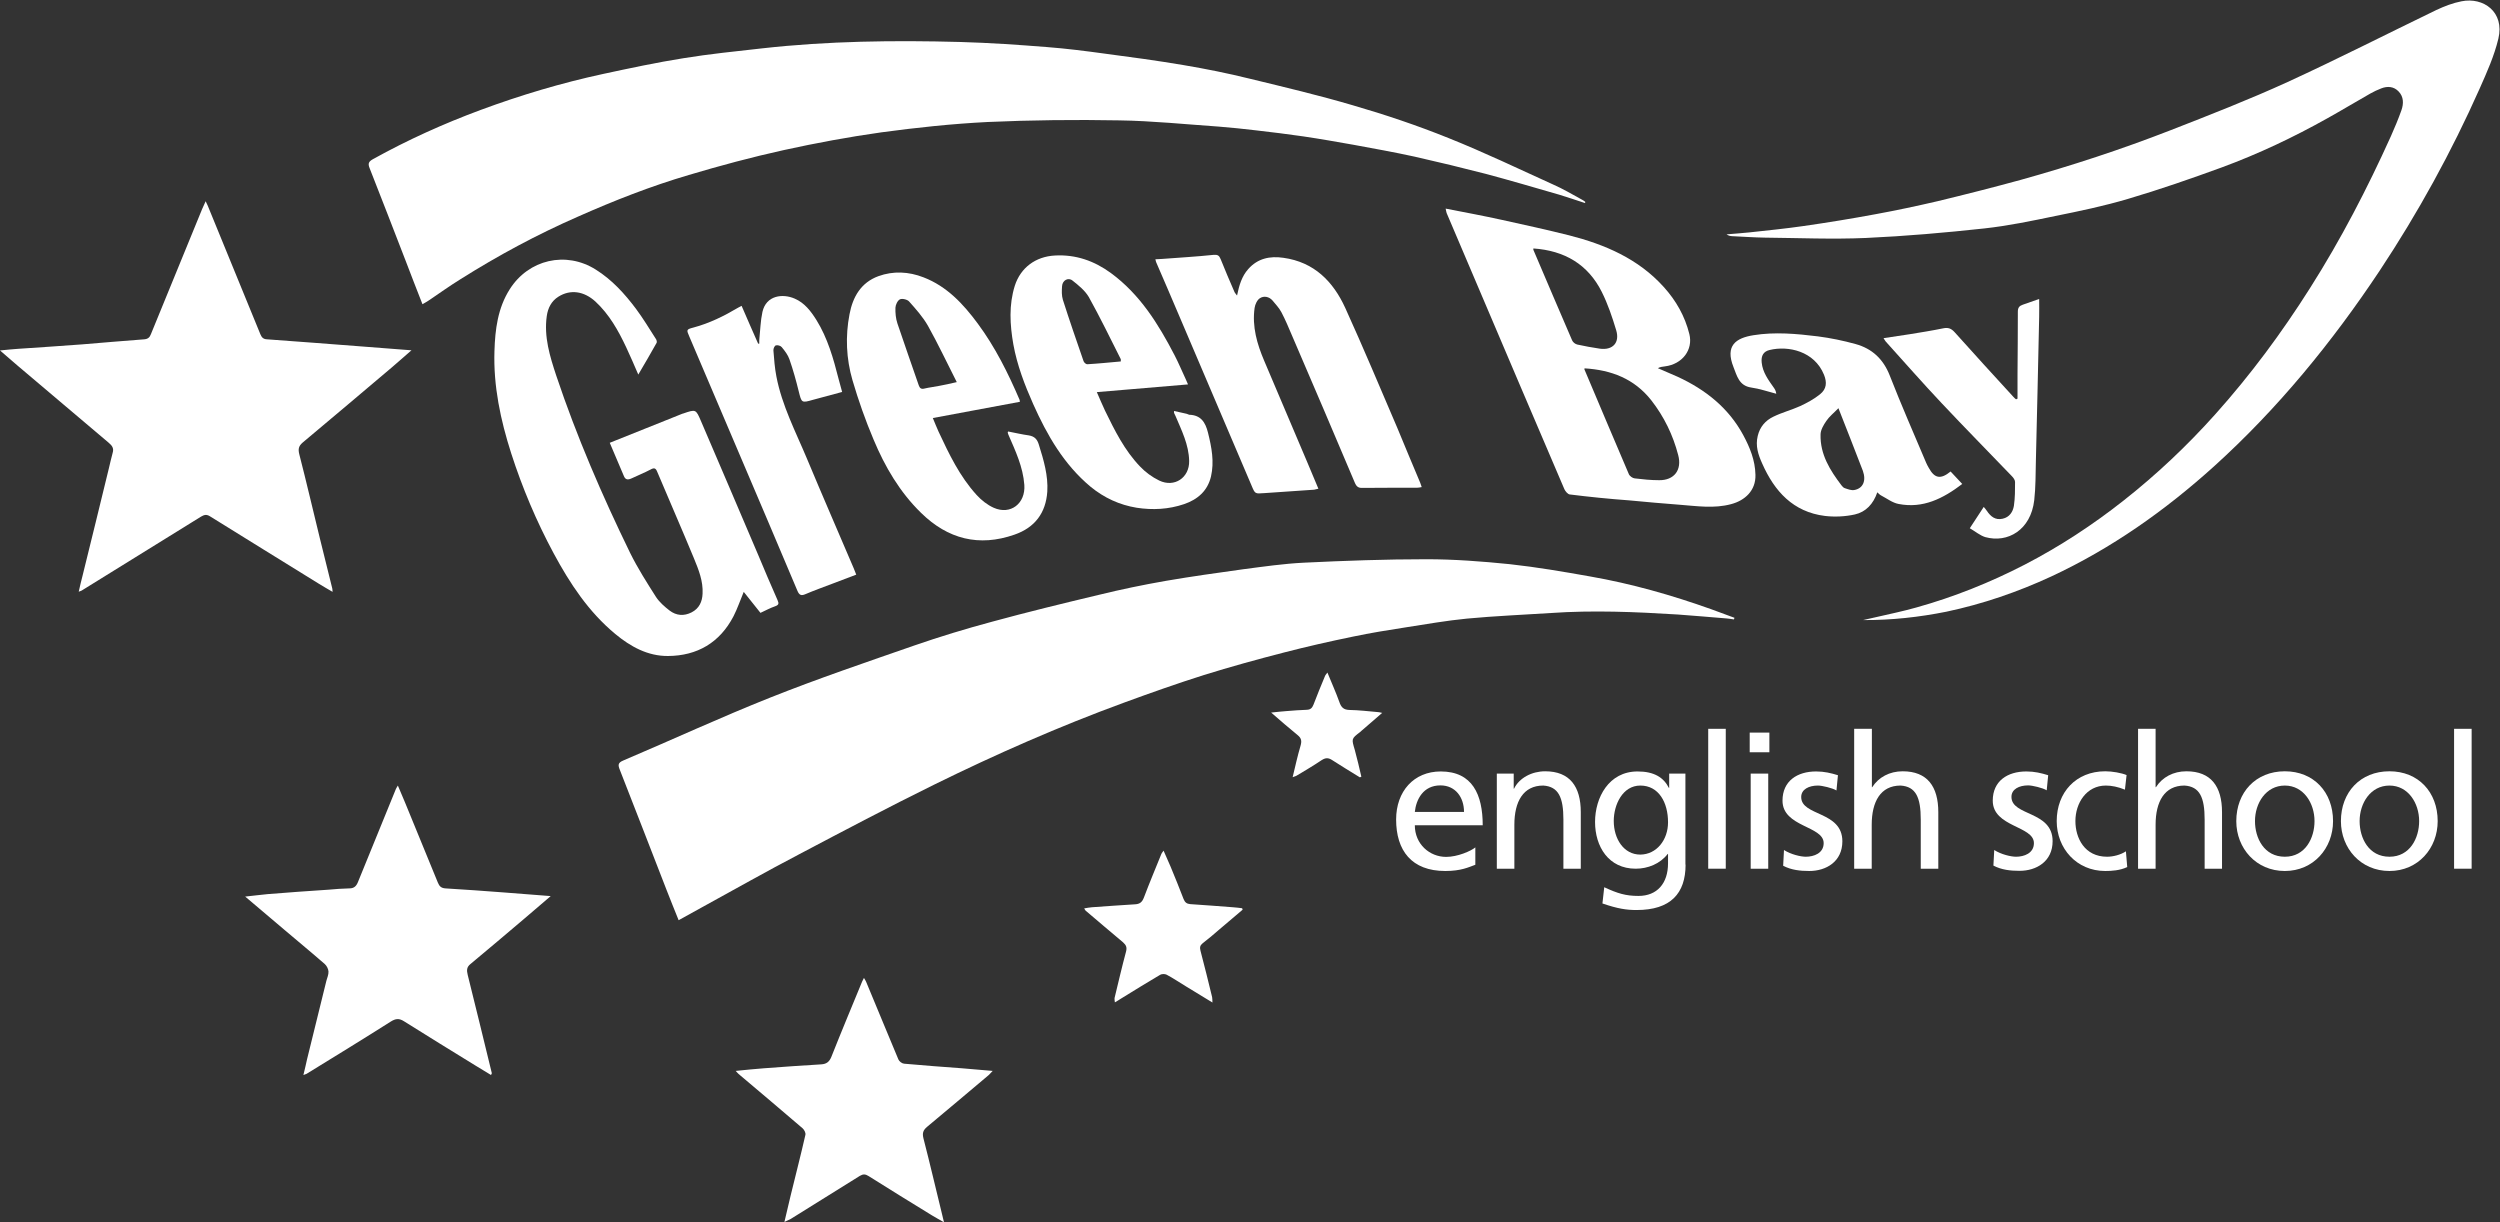 <?xml version="1.0" encoding="UTF-8"?>
<!-- Generator: Adobe Illustrator 27.1.1, SVG Export Plug-In . SVG Version: 6.00 Build 0)  -->
<svg xmlns="http://www.w3.org/2000/svg" xmlns:xlink="http://www.w3.org/1999/xlink" version="1.1" id="Layer_1" x="0px" y="0px" viewBox="0 0 15.244 7.453" style="enable-background:new 0 0 15.244 7.453;" xml:space="preserve">
<rect x="0" y="0" width="15.244" height="7.453" fill="#333333" stroke="none"/>
<style type="text/css">
	.st0{fill:#FFFFFF;}
</style>
<path class="st0" d="M4.138,5.611c-0.025-0.063-0.05-0.123-0.073-0.183c-0.095-0.245-0.19-0.49-0.286-0.735  C3.768,4.665,3.767,4.651,3.801,4.637c0.299-0.127,0.595-0.264,0.897-0.384c0.289-0.115,0.584-0.215,0.877-0.317  C5.731,3.882,5.889,3.834,6.049,3.791c0.216-0.059,0.434-0.112,0.652-0.164C6.835,3.594,6.971,3.566,7.108,3.542  c0.157-0.027,0.315-0.049,0.473-0.071C7.704,3.455,7.827,3.437,7.951,3.431C8.2,3.419,8.449,3.41,8.698,3.41  c0.169,0,0.339,0.013,0.507,0.03C9.37,3.458,9.533,3.486,9.696,3.515c0.252,0.044,0.498,0.114,0.739,0.2  c0.047,0.017,0.094,0.035,0.141,0.052c-0.001,0.003-0.002,0.007-0.003,0.01c-0.015-0.002-0.03-0.005-0.045-0.006  c-0.099-0.008-0.199-0.017-0.298-0.024C9.972,3.731,9.714,3.72,9.455,3.738c-0.17,0.011-0.34,0.018-0.51,0.034  c-0.124,0.012-0.248,0.034-0.371,0.053C8.466,3.842,8.357,3.859,8.249,3.882C8.108,3.911,7.967,3.943,7.828,3.979  c-0.163,0.042-0.326,0.087-0.487,0.137C7.177,4.168,7.016,4.225,6.855,4.284c-0.396,0.145-0.782,0.315-1.16,0.501  c-0.276,0.136-0.549,0.28-0.822,0.424C4.674,5.313,4.478,5.424,4.281,5.532C4.235,5.557,4.189,5.583,4.138,5.611z"></path>
<path class="st0" d="M9.664,1.238C9.612,1.221,9.56,1.203,9.507,1.187c-0.149-0.043-0.298-0.087-0.448-0.127  C8.916,1.023,8.771,0.988,8.625,0.955C8.502,0.928,8.378,0.906,8.254,0.883C8.152,0.865,8.051,0.847,7.949,0.832  C7.853,0.818,7.756,0.806,7.66,0.795c-0.076-0.009-0.152-0.017-0.228-0.023C7.229,0.758,7.027,0.737,6.824,0.734  C6.556,0.729,6.288,0.732,6.02,0.744C5.804,0.755,5.588,0.778,5.374,0.807C5.175,0.835,4.976,0.872,4.78,0.915  C4.585,0.958,4.391,1.01,4.2,1.067C3.969,1.135,3.745,1.223,3.524,1.321C3.275,1.43,3.037,1.558,2.807,1.703  c-0.066,0.041-0.129,0.086-0.194,0.13C2.603,1.84,2.591,1.846,2.576,1.855C2.54,1.763,2.506,1.676,2.473,1.589  C2.4,1.401,2.328,1.213,2.254,1.026C2.242,0.997,2.248,0.985,2.275,0.97c0.211-0.117,0.43-0.216,0.657-0.3  c0.243-0.09,0.491-0.164,0.745-0.219c0.163-0.035,0.326-0.07,0.49-0.096C4.326,0.329,4.486,0.313,4.646,0.295  c0.402-0.045,0.806-0.05,1.21-0.039c0.176,0.005,0.352,0.017,0.528,0.031c0.118,0.009,0.235,0.024,0.352,0.04  c0.161,0.021,0.321,0.043,0.481,0.07c0.136,0.023,0.271,0.05,0.404,0.083c0.21,0.051,0.421,0.101,0.628,0.162  C8.446,0.699,8.642,0.765,8.833,0.842c0.215,0.086,0.424,0.186,0.635,0.282C9.53,1.151,9.589,1.186,9.649,1.219  C9.656,1.222,9.661,1.227,9.667,1.232C9.666,1.234,9.665,1.236,9.664,1.238z"></path>
<path class="st0" d="M11.36,3.781c0.027-0.006,0.053-0.012,0.08-0.018c0.082-0.019,0.165-0.036,0.246-0.059  c0.229-0.064,0.449-0.152,0.66-0.261c0.214-0.111,0.414-0.242,0.603-0.391c0.202-0.159,0.388-0.335,0.559-0.526  c0.215-0.24,0.406-0.498,0.578-0.77c0.188-0.296,0.349-0.607,0.493-0.926c0.023-0.052,0.045-0.104,0.064-0.158  c0.014-0.04,0.014-0.082-0.017-0.114c-0.029-0.031-0.068-0.034-0.106-0.019c-0.023,0.009-0.045,0.019-0.066,0.031  c-0.088,0.05-0.174,0.102-0.262,0.151c-0.207,0.116-0.422,0.218-0.645,0.3c-0.189,0.069-0.379,0.135-0.572,0.192  c-0.145,0.043-0.293,0.074-0.442,0.104c-0.144,0.03-0.288,0.06-0.434,0.076  c-0.239,0.026-0.48,0.047-0.721,0.058c-0.205,0.009-0.41,0-0.616-0.002  c-0.067-0.001-0.135-0.006-0.202-0.009c-0.011-0.001-0.021-0.003-0.032-0.011c0.046-0.004,0.093-0.007,0.14-0.012  c0.111-0.012,0.221-0.023,0.331-0.039c0.146-0.021,0.293-0.045,0.438-0.072c0.126-0.023,0.252-0.05,0.377-0.079  c0.17-0.041,0.339-0.084,0.507-0.13c0.309-0.086,0.614-0.186,0.912-0.302c0.241-0.094,0.482-0.188,0.716-0.295  c0.305-0.14,0.605-0.293,0.907-0.439c0.049-0.023,0.101-0.043,0.153-0.053c0.134-0.027,0.264,0.065,0.225,0.228  c-0.025,0.105-0.07,0.205-0.114,0.304c-0.172,0.387-0.376,0.758-0.61,1.111  c-0.29,0.436-0.62,0.84-1.009,1.192c-0.299,0.27-0.626,0.501-0.993,0.672c-0.205,0.095-0.418,0.168-0.64,0.215  C11.703,3.763,11.534,3.782,11.36,3.781z"></path>
<path class="st0" d="M2.509,2.136C2.466,2.174,2.43,2.205,2.393,2.237C2.211,2.391,2.029,2.545,1.845,2.699  C1.821,2.72,1.817,2.738,1.825,2.77C1.869,2.941,1.909,3.114,1.951,3.285c0.025,0.101,0.05,0.202,0.075,0.303  c0.001,0.004,0.001,0.009,0.002,0.021c-0.032-0.019-0.059-0.034-0.086-0.051c-0.221-0.137-0.442-0.273-0.662-0.41  c-0.021-0.013-0.035-0.009-0.054,0.002C0.983,3.301,0.741,3.451,0.498,3.601C0.495,3.603,0.49,3.604,0.48,3.608  c0.008-0.035,0.015-0.066,0.023-0.096c0.054-0.219,0.108-0.438,0.161-0.657c0.008-0.031,0.014-0.063,0.023-0.094  c0.009-0.029-0.005-0.045-0.025-0.062C0.477,2.543,0.293,2.387,0.109,2.231C0.074,2.201,0.04,2.171,0,2.137  C0.042,2.133,0.076,2.129,0.11,2.127C0.24,2.118,0.369,2.11,0.499,2.1c0.127-0.01,0.254-0.022,0.381-0.031  c0.022-0.002,0.033-0.012,0.04-0.031C1.024,1.784,1.128,1.53,1.232,1.276c0.006-0.014,0.012-0.027,0.022-0.049  c0.01,0.022,0.017,0.035,0.022,0.05c0.104,0.254,0.208,0.508,0.312,0.762c0.008,0.019,0.018,0.029,0.04,0.03  c0.186,0.013,0.372,0.028,0.558,0.042C2.291,2.119,2.394,2.127,2.509,2.136z"></path>
<path class="st0" d="M3.718,2.7c0.151-0.06,0.296-0.119,0.442-0.177c0.002-0.001,0.004-0.001,0.007-0.002  c0.076-0.026,0.076-0.026,0.107,0.046C4.391,2.838,4.506,3.11,4.622,3.381C4.661,3.474,4.7,3.567,4.741,3.659  c0.01,0.022,0.007,0.03-0.015,0.038C4.697,3.707,4.669,3.722,4.637,3.737C4.603,3.695,4.569,3.651,4.535,3.609  c-0.021,0.05-0.038,0.101-0.062,0.148C4.389,3.919,4.251,3.999,4.073,4C3.95,4.001,3.845,3.943,3.752,3.866  c-0.163-0.135-0.277-0.308-0.376-0.492c-0.105-0.195-0.191-0.399-0.259-0.61C3.052,2.561,3.008,2.354,3.015,2.14  c0.004-0.131,0.02-0.261,0.093-0.376c0.115-0.182,0.343-0.235,0.525-0.12c0.099,0.062,0.176,0.147,0.245,0.239  c0.043,0.058,0.08,0.119,0.119,0.18C4.003,2.07,4.007,2.084,4.004,2.09C3.969,2.153,3.932,2.216,3.892,2.284  c-0.026-0.06-0.049-0.114-0.074-0.167c-0.048-0.102-0.103-0.2-0.187-0.278C3.561,1.775,3.478,1.763,3.405,1.809  C3.362,1.836,3.341,1.878,3.334,1.927c-0.018,0.127,0.019,0.246,0.058,0.364c0.124,0.37,0.279,0.729,0.45,1.08  C3.888,3.464,3.944,3.552,4,3.64c0.021,0.032,0.052,0.059,0.083,0.083c0.041,0.031,0.087,0.035,0.134,0.011  c0.047-0.024,0.065-0.066,0.067-0.114c0.004-0.076-0.024-0.146-0.052-0.214C4.159,3.229,4.082,3.054,4.008,2.878  C3.999,2.855,3.99,2.85,3.967,2.863C3.929,2.883,3.889,2.899,3.851,2.917c-0.022,0.01-0.038,0.01-0.048-0.017  C3.776,2.835,3.748,2.77,3.718,2.7z"></path>
<path class="st0" d="M8.815,1.272c0.118,0.023,0.231,0.044,0.344,0.069c0.137,0.03,0.273,0.06,0.409,0.094  c0.219,0.056,0.422,0.143,0.577,0.315c0.075,0.083,0.129,0.178,0.156,0.287c0.024,0.096-0.043,0.184-0.149,0.197  c-0.014,0.002-0.029,0.003-0.043,0.011c0.041,0.018,0.082,0.035,0.122,0.053c0.168,0.078,0.308,0.188,0.398,0.354  c0.041,0.076,0.073,0.154,0.075,0.243c0.003,0.097-0.065,0.157-0.148,0.179c-0.104,0.028-0.207,0.012-0.311,0.004  c-0.104-0.008-0.208-0.017-0.312-0.027C9.812,3.042,9.692,3.03,9.572,3.015C9.56,3.014,9.545,2.996,9.539,2.983  C9.45,2.776,9.362,2.57,9.274,2.363C9.123,2.008,8.972,1.654,8.821,1.299C8.818,1.292,8.818,1.284,8.815,1.272z   M9.662,2.246c-0.001,0.004-0.001,0.006-0.001,0.006c0.09,0.213,0.18,0.426,0.271,0.639  c0.005,0.012,0.023,0.025,0.036,0.026c0.049,0.006,0.099,0.011,0.149,0.011c0.092,0.001,0.14-0.063,0.116-0.153  c-0.032-0.123-0.086-0.234-0.164-0.334C9.965,2.309,9.825,2.256,9.662,2.246z M9.35,1.515  c0,0.005-0.001,0.009,0.001,0.011c0.078,0.183,0.156,0.366,0.235,0.549C9.591,2.087,9.605,2.098,9.618,2.101  c0.045,0.01,0.091,0.018,0.137,0.025c0.078,0.011,0.123-0.036,0.1-0.112C9.831,1.934,9.804,1.854,9.767,1.78  C9.683,1.612,9.54,1.528,9.35,1.515z"></path>
<path class="st0" d="M2.994,6.555c-0.033-0.02-0.065-0.039-0.097-0.059C2.753,6.407,2.607,6.318,2.463,6.227  C2.433,6.208,2.412,6.211,2.383,6.229C2.213,6.337,2.041,6.442,1.869,6.548C1.865,6.55,1.861,6.551,1.85,6.555  C1.859,6.519,1.866,6.487,1.873,6.456C1.912,6.298,1.951,6.139,1.99,5.981c0.005-0.019,0.014-0.038,0.013-0.057  c-0.001-0.016-0.011-0.035-0.022-0.045c-0.08-0.07-0.163-0.138-0.244-0.207c-0.079-0.067-0.157-0.133-0.242-0.205  c0.049-0.005,0.093-0.011,0.137-0.015c0.124-0.01,0.247-0.019,0.371-0.027C2.045,5.421,2.088,5.418,2.131,5.417  C2.158,5.417,2.172,5.404,2.182,5.38c0.077-0.19,0.154-0.379,0.232-0.569c0.002-0.005,0.005-0.009,0.012-0.021  C2.442,4.829,2.456,4.861,2.47,4.894C2.537,5.056,2.603,5.219,2.67,5.382c0.009,0.022,0.02,0.033,0.045,0.035  C2.835,5.424,2.955,5.433,3.075,5.442C3.166,5.449,3.257,5.456,3.358,5.464C3.3,5.514,3.25,5.557,3.199,5.6  c-0.11,0.093-0.219,0.186-0.33,0.278C2.845,5.897,2.845,5.917,2.852,5.945C2.902,6.144,2.95,6.344,2.999,6.544  C2.999,6.546,2.997,6.548,2.994,6.555z"></path>
<path class="st0" d="M7.543,1.802c0.013-0.063,0.029-0.117,0.068-0.161c0.058-0.066,0.133-0.081,0.215-0.069  c0.187,0.026,0.303,0.144,0.377,0.306c0.11,0.242,0.213,0.488,0.318,0.733C8.567,2.722,8.613,2.833,8.66,2.944  C8.663,2.951,8.665,2.959,8.669,2.97C8.658,2.972,8.65,2.974,8.641,2.974C8.53,2.974,8.418,2.974,8.307,2.975  C8.283,2.976,8.271,2.967,8.261,2.943c-0.126-0.299-0.254-0.597-0.382-0.895c-0.021-0.049-0.041-0.098-0.066-0.145  C7.799,1.877,7.778,1.855,7.759,1.832C7.738,1.808,7.706,1.803,7.683,1.818c-0.017,0.01-0.03,0.038-0.033,0.06  C7.634,1.991,7.665,2.098,7.709,2.201c0.087,0.206,0.175,0.411,0.262,0.617c0.022,0.053,0.045,0.106,0.068,0.162  C8.027,2.983,8.02,2.985,8.013,2.986C7.911,2.993,7.809,3,7.707,3.007C7.653,3.011,7.653,3.012,7.632,2.962  C7.485,2.616,7.337,2.27,7.189,1.923c-0.046-0.109-0.093-0.217-0.14-0.326C7.048,1.594,7.047,1.589,7.045,1.581  c0.015-0.001,0.027-0.001,0.039-0.002C7.189,1.571,7.295,1.565,7.4,1.554C7.425,1.552,7.434,1.558,7.443,1.58  c0.027,0.068,0.056,0.135,0.085,0.202C7.531,1.787,7.535,1.792,7.543,1.802z"></path>
<path class="st0" d="M6.147,2.631C6.189,2.639,6.231,2.649,6.274,2.655C6.309,2.661,6.325,2.679,6.335,2.713  c0.029,0.093,0.057,0.187,0.051,0.285C6.377,3.128,6.31,3.217,6.186,3.26C5.969,3.336,5.779,3.287,5.616,3.127  C5.486,3,5.396,2.846,5.327,2.681C5.277,2.563,5.234,2.441,5.198,2.318C5.16,2.187,5.154,2.051,5.18,1.916  c0.02-0.106,0.07-0.193,0.176-0.232C5.447,1.651,5.541,1.656,5.631,1.691c0.143,0.055,0.243,0.163,0.331,0.282  c0.106,0.143,0.185,0.302,0.255,0.465c0.001,0.003,0.001,0.007,0.002,0.012C6.044,2.483,5.869,2.515,5.688,2.549  c0.013,0.031,0.023,0.057,0.035,0.083c0.064,0.137,0.129,0.273,0.232,0.386c0.029,0.032,0.066,0.061,0.104,0.078  c0.103,0.046,0.195-0.026,0.187-0.139c-0.008-0.11-0.054-0.207-0.097-0.306C6.147,2.647,6.146,2.642,6.145,2.638  C6.144,2.637,6.145,2.636,6.147,2.631z M5.834,2.33C5.773,2.21,5.72,2.097,5.659,1.988  c-0.031-0.055-0.074-0.103-0.116-0.15C5.532,1.826,5.502,1.819,5.488,1.825C5.473,1.832,5.461,1.858,5.46,1.876  C5.459,1.908,5.462,1.942,5.472,1.972C5.514,2.098,5.559,2.223,5.602,2.349C5.608,2.366,5.616,2.375,5.638,2.369  C5.667,2.362,5.697,2.359,5.726,2.353C5.759,2.347,5.791,2.34,5.834,2.33z"></path>
<path class="st0" d="M7.244,2.344C7.057,2.36,6.876,2.375,6.688,2.391C6.706,2.431,6.721,2.469,6.738,2.504  c0.059,0.121,0.119,0.242,0.213,0.34C6.984,2.879,7.025,2.909,7.068,2.93c0.093,0.045,0.185-0.017,0.183-0.119  C7.249,2.711,7.205,2.625,7.168,2.537C7.165,2.53,7.162,2.524,7.159,2.518C7.158,2.516,7.159,2.513,7.159,2.506  c0.026,0.006,0.051,0.011,0.076,0.017c0.006,0.001,0.011,0.005,0.016,0.006c0.071,0.002,0.099,0.045,0.115,0.11  c0.022,0.089,0.039,0.176,0.018,0.267C7.363,2.994,7.302,3.046,7.22,3.074C7.126,3.106,7.028,3.111,6.931,3.096  C6.827,3.079,6.733,3.036,6.65,2.968C6.487,2.832,6.385,2.654,6.3,2.464C6.248,2.347,6.202,2.227,6.179,2.1  C6.158,1.98,6.151,1.86,6.188,1.742C6.223,1.633,6.314,1.564,6.433,1.558c0.127-0.007,0.24,0.033,0.341,0.107  c0.177,0.13,0.289,0.31,0.388,0.501c0.025,0.048,0.046,0.099,0.069,0.148C7.235,2.322,7.238,2.33,7.244,2.344z   M6.834,2.204c0-0.007,0.001-0.011-0-0.014c-0.064-0.127-0.126-0.255-0.195-0.379  C6.616,1.772,6.577,1.74,6.54,1.711c-0.027-0.022-0.062-0.001-0.064,0.034c-0.002,0.028-0.003,0.057,0.005,0.083  c0.04,0.125,0.083,0.25,0.126,0.374c0.003,0.009,0.016,0.02,0.023,0.019C6.699,2.217,6.766,2.21,6.834,2.204z"></path>
<path class="st0" d="M4.783,7.451c0.014-0.059,0.026-0.11,0.038-0.161c0.03-0.123,0.062-0.247,0.09-0.37  C4.914,6.908,4.904,6.889,4.894,6.88c-0.129-0.111-0.26-0.221-0.39-0.331c-0.005-0.004-0.009-0.01-0.018-0.019  c0.061-0.006,0.116-0.012,0.172-0.016C4.775,6.505,4.891,6.497,5.008,6.49c0.032-0.002,0.049-0.016,0.061-0.045  C5.13,6.291,5.194,6.138,5.257,5.985c0.003-0.006,0.006-0.012,0.011-0.022C5.274,5.973,5.278,5.979,5.281,5.986  C5.347,6.144,5.412,6.303,5.478,6.46C5.483,6.472,5.5,6.485,5.513,6.486c0.118,0.011,0.236,0.019,0.353,0.028  C5.926,6.519,5.986,6.524,6.053,6.53C6.042,6.541,6.036,6.549,6.028,6.556C5.903,6.661,5.778,6.767,5.653,6.871  C5.628,6.892,5.623,6.91,5.631,6.942C5.671,7.097,5.707,7.252,5.745,7.407c0.003,0.012,0.006,0.024,0.011,0.046  C5.727,7.436,5.704,7.424,5.683,7.411C5.553,7.331,5.424,7.252,5.296,7.171c-0.019-0.012-0.033-0.013-0.053-0.001  C5.103,7.258,4.961,7.345,4.821,7.433C4.811,7.438,4.801,7.442,4.783,7.451z"></path>
<path class="st0" d="M5.135,2.39C5.074,2.406,5.015,2.422,4.957,2.438C4.887,2.458,4.888,2.457,4.87,2.385  c-0.016-0.065-0.034-0.13-0.056-0.193C4.805,2.165,4.786,2.14,4.767,2.117C4.76,2.108,4.742,2.103,4.731,2.106  C4.723,2.108,4.715,2.126,4.716,2.137c0.004,0.053,0.008,0.106,0.018,0.158c0.034,0.178,0.118,0.338,0.187,0.503  c0.093,0.223,0.19,0.445,0.285,0.668c0.005,0.011,0.009,0.023,0.015,0.038C5.17,3.523,5.123,3.541,5.076,3.559  c-0.055,0.021-0.111,0.041-0.165,0.064c-0.025,0.011-0.037,0.006-0.048-0.019C4.745,3.323,4.625,3.043,4.506,2.763  C4.405,2.527,4.304,2.29,4.204,2.054C4.185,2.01,4.184,2.009,4.229,1.997C4.326,1.971,4.415,1.927,4.501,1.876  c0.006-0.003,0.012-0.006,0.021-0.011c0.034,0.078,0.067,0.155,0.101,0.231c0.002-0.001,0.004-0.001,0.007-0.001  c0-0.008-0.001-0.017,0-0.025c0.006-0.056,0.007-0.113,0.019-0.168c0.023-0.102,0.124-0.113,0.197-0.081  c0.06,0.026,0.098,0.076,0.132,0.13C5.047,2.062,5.082,2.187,5.114,2.313C5.12,2.336,5.127,2.359,5.135,2.39z"></path>
<path class="st0" d="M11.894,2.875c0.024,0.026,0.047,0.05,0.071,0.076c-0.117,0.089-0.239,0.151-0.388,0.122  c-0.038-0.007-0.072-0.034-0.107-0.052c-0.008-0.004-0.014-0.011-0.023-0.019c-0.024,0.071-0.07,0.12-0.137,0.135  c-0.059,0.013-0.123,0.016-0.182,0.009c-0.194-0.024-0.308-0.15-0.383-0.32c-0.024-0.053-0.042-0.107-0.027-0.168  c0.013-0.055,0.047-0.094,0.095-0.117c0.053-0.026,0.111-0.041,0.164-0.065c0.043-0.02,0.085-0.043,0.121-0.072  c0.04-0.032,0.043-0.072,0.024-0.119c-0.059-0.145-0.219-0.178-0.331-0.151c-0.039,0.009-0.053,0.036-0.049,0.076  c0.006,0.061,0.041,0.107,0.074,0.154c0.007,0.01,0.013,0.02,0.015,0.037c-0.051-0.013-0.102-0.031-0.153-0.038  c-0.075-0.011-0.087-0.073-0.108-0.125c-0.052-0.131,0.015-0.177,0.122-0.194c0.131-0.021,0.262-0.009,0.392,0.007  c0.078,0.01,0.155,0.026,0.231,0.047c0.101,0.028,0.169,0.092,0.208,0.192c0.07,0.179,0.147,0.355,0.222,0.532  c0.004,0.011,0.011,0.021,0.016,0.031C11.796,2.917,11.833,2.925,11.894,2.875z M11.21,2.489  c-0.029,0.03-0.056,0.051-0.074,0.078c-0.017,0.025-0.035,0.055-0.035,0.083  c-0.003,0.121,0.058,0.218,0.128,0.31c0.005,0.007,0.013,0.015,0.021,0.017c0.018,0.006,0.038,0.014,0.056,0.011  c0.053-0.009,0.075-0.055,0.053-0.117C11.311,2.744,11.26,2.618,11.21,2.489z"></path>
<path class="st0" d="M12.302,2.431c0-0.05-0-0.099,0-0.148c0.001-0.128,0.002-0.255,0.002-0.383  c-0-0.025,0.01-0.035,0.03-0.042c0.033-0.011,0.065-0.023,0.1-0.035c0,0.039,0.001,0.074-0,0.11  c-0.006,0.292-0.013,0.585-0.02,0.877c-0.002,0.08-0.001,0.161-0.01,0.24c-0.021,0.182-0.162,0.263-0.299,0.225  C12.073,3.265,12.044,3.24,12.011,3.221c0.03-0.047,0.057-0.087,0.085-0.13c0.008,0.01,0.015,0.017,0.019,0.024  c0.023,0.034,0.051,0.058,0.096,0.048c0.042-0.009,0.063-0.042,0.069-0.079c0.007-0.048,0.007-0.097,0.007-0.145  c0-0.012-0.01-0.026-0.019-0.035c-0.143-0.149-0.288-0.296-0.429-0.446c-0.116-0.123-0.228-0.251-0.341-0.376  c-0.004-0.005-0.007-0.011-0.013-0.02c0.055-0.008,0.107-0.016,0.159-0.024c0.068-0.011,0.137-0.022,0.205-0.036  c0.029-0.006,0.048-0,0.069,0.023c0.118,0.132,0.238,0.263,0.358,0.394c0.005,0.006,0.011,0.011,0.017,0.016  C12.296,2.433,12.299,2.432,12.302,2.431z"></path>
<path class="st0" d="M7.577,5.547C7.529,5.588,7.481,5.629,7.432,5.67C7.4,5.698,7.367,5.726,7.333,5.752  C7.317,5.765,7.315,5.777,7.32,5.797C7.345,5.891,7.368,5.986,7.391,6.08c0.002,0.009,0.001,0.018,0.002,0.033  c-0.058-0.035-0.111-0.068-0.164-0.1C7.191,5.99,7.153,5.964,7.113,5.943c-0.01-0.005-0.029-0.005-0.039,0.001  C6.994,5.991,6.914,6.041,6.834,6.09C6.824,6.097,6.813,6.103,6.798,6.112C6.797,6.1,6.795,6.092,6.796,6.086  C6.819,5.991,6.841,5.896,6.866,5.803c0.007-0.026,0.001-0.04-0.018-0.057C6.771,5.682,6.696,5.617,6.62,5.553  C6.617,5.551,6.616,5.547,6.611,5.539c0.018-0.003,0.033-0.006,0.048-0.007c0.088-0.006,0.176-0.013,0.264-0.018  c0.029-0.002,0.042-0.015,0.052-0.041C7.009,5.383,7.046,5.295,7.082,5.206c0.002-0.005,0.006-0.009,0.013-0.019  C7.111,5.223,7.125,5.254,7.138,5.285C7.165,5.351,7.192,5.416,7.217,5.482c0.008,0.02,0.019,0.029,0.04,0.031  c0.087,0.006,0.173,0.012,0.26,0.019C7.537,5.533,7.555,5.536,7.574,5.538C7.575,5.541,7.576,5.544,7.577,5.547z"></path>
<path class="st0" d="M8.292,4.74C8.236,4.705,8.18,4.672,8.125,4.636C8.101,4.62,8.084,4.619,8.059,4.635  c-0.049,0.033-0.1,0.063-0.15,0.093C7.902,4.733,7.894,4.734,7.882,4.739c0.016-0.067,0.03-0.13,0.048-0.191  c0.008-0.028,0.007-0.046-0.018-0.066c-0.052-0.042-0.102-0.086-0.161-0.137c0.037-0.004,0.065-0.007,0.093-0.009  c0.042-0.003,0.083-0.007,0.125-0.008C7.991,4.327,8.001,4.317,8.009,4.297c0.022-0.058,0.046-0.116,0.07-0.174  c0.002-0.006,0.007-0.011,0.015-0.022c0.026,0.064,0.052,0.121,0.073,0.18C8.178,4.313,8.193,4.328,8.228,4.329  C8.286,4.33,8.344,4.337,8.401,4.342C8.408,4.342,8.414,4.344,8.428,4.347c-0.045,0.039-0.085,0.073-0.125,0.108  C8.3,4.458,8.297,4.461,8.293,4.464C8.239,4.505,8.241,4.505,8.261,4.573c0.015,0.054,0.027,0.108,0.04,0.163  C8.298,4.737,8.295,4.738,8.292,4.74z"></path>
<g>
	<path class="st0" d="M8.996,5.273C8.955,5.288,8.909,5.311,8.813,5.311c-0.206,0-0.3-0.125-0.3-0.314   c0-0.172,0.108-0.293,0.272-0.293c0.193,0,0.256,0.141,0.256,0.328H8.627c0,0.115,0.09,0.193,0.191,0.193   c0.07,0,0.152-0.036,0.178-0.058V5.273z M8.927,4.951c0-0.089-0.052-0.162-0.144-0.162   c-0.105,0-0.148,0.086-0.156,0.162H8.927z"></path>
	<path class="st0" d="M9.127,4.717h0.103v0.092h0.002c0.032-0.066,0.109-0.106,0.19-0.106   c0.15,0,0.217,0.093,0.217,0.249V5.297H9.533V4.997c0-0.135-0.03-0.201-0.123-0.207   c-0.122,0-0.176,0.098-0.176,0.239V5.297H9.127V4.717z"></path>
	<path class="st0" d="M10.278,5.272c0,0.176-0.091,0.277-0.299,0.277c-0.061,0-0.115-0.008-0.208-0.04l0.011-0.099   C9.864,5.448,9.913,5.463,9.991,5.463c0.113,0,0.18-0.076,0.18-0.199V5.207h-0.002   C10.123,5.267,10.048,5.297,9.974,5.297c-0.166,0-0.248-0.135-0.248-0.285c0-0.149,0.084-0.308,0.259-0.308   c0.102,0,0.159,0.037,0.191,0.1h0.002V4.717h0.099V5.272z M10.171,5.014c0-0.12-0.056-0.224-0.169-0.224   c-0.108,0-0.162,0.117-0.162,0.216c0,0.109,0.061,0.205,0.162,0.205C10.101,5.21,10.171,5.122,10.171,5.014z"></path>
	<path class="st0" d="M10.416,4.444h0.107V5.297h-0.107V4.444z"></path>
	<path class="st0" d="M10.789,4.587h-0.12V4.467h0.12V4.587z M10.675,4.717h0.107V5.297h-0.107V4.717z"></path>
	<path class="st0" d="M10.878,5.183c0.042,0.027,0.102,0.041,0.133,0.041c0.049,0,0.109-0.021,0.109-0.083   c0-0.106-0.251-0.097-0.251-0.259c0-0.12,0.09-0.178,0.205-0.178c0.05,0,0.091,0.01,0.133,0.023l-0.009,0.093   c-0.024-0.015-0.088-0.03-0.113-0.03c-0.055,0-0.102,0.023-0.102,0.07c0,0.118,0.251,0.084,0.251,0.27   c0,0.124-0.099,0.181-0.202,0.181c-0.055,0-0.11-0.006-0.159-0.032L10.878,5.183z"></path>
	<path class="st0" d="M11.307,4.444h0.107V4.8h0.002c0.039-0.061,0.106-0.097,0.186-0.097   c0.15,0,0.217,0.093,0.217,0.249V5.297h-0.107V4.997c0-0.135-0.03-0.201-0.123-0.207   c-0.122,0-0.176,0.098-0.176,0.239V5.297h-0.107V4.444z"></path>
	<path class="st0" d="M12.16,5.183c0.042,0.027,0.102,0.041,0.133,0.041c0.049,0,0.109-0.021,0.109-0.083   c0-0.106-0.251-0.097-0.251-0.259c0-0.12,0.09-0.178,0.205-0.178c0.05,0,0.091,0.01,0.133,0.023L12.48,4.819   c-0.024-0.015-0.088-0.03-0.113-0.03c-0.055,0-0.102,0.023-0.102,0.07c0,0.118,0.251,0.084,0.251,0.27   c0,0.124-0.099,0.181-0.202,0.181c-0.055,0-0.11-0.006-0.159-0.032L12.16,5.183z"></path>
	<path class="st0" d="M12.957,4.815c-0.041-0.017-0.082-0.025-0.116-0.025c-0.119,0-0.186,0.107-0.186,0.217   c0,0.103,0.056,0.217,0.193,0.217c0.036,0,0.082-0.011,0.115-0.033l0.008,0.096   c-0.044,0.021-0.096,0.024-0.134,0.024c-0.175,0-0.296-0.138-0.296-0.304c0-0.176,0.118-0.304,0.296-0.304   c0.043,0,0.099,0.01,0.13,0.023L12.957,4.815z"></path>
	<path class="st0" d="M13.037,4.444h0.107V4.8h0.002c0.039-0.061,0.106-0.097,0.186-0.097   c0.15,0,0.217,0.093,0.217,0.249V5.297H13.443V4.997c0-0.135-0.03-0.201-0.123-0.207   c-0.122,0-0.176,0.098-0.176,0.239V5.297H13.037V4.444z"></path>
	<path class="st0" d="M13.932,4.703c0.176,0,0.294,0.127,0.294,0.304c0,0.166-0.12,0.304-0.294,0.304   c-0.175,0-0.296-0.138-0.296-0.304C13.636,4.831,13.755,4.703,13.932,4.703z M13.932,5.224   c0.125,0,0.181-0.114,0.181-0.217c0-0.11-0.067-0.217-0.181-0.217c-0.115,0-0.182,0.107-0.182,0.217   C13.75,5.111,13.806,5.224,13.932,5.224z"></path>
	<path class="st0" d="M14.57,4.703c0.176,0,0.294,0.127,0.294,0.304c0,0.166-0.12,0.304-0.294,0.304   c-0.175,0-0.296-0.138-0.296-0.304C14.274,4.831,14.392,4.703,14.57,4.703z M14.57,5.224   c0.125,0,0.181-0.114,0.181-0.217c0-0.11-0.067-0.217-0.181-0.217c-0.115,0-0.182,0.107-0.182,0.217   C14.388,5.111,14.444,5.224,14.57,5.224z"></path>
	<path class="st0" d="M14.964,4.444h0.107V5.297h-0.107V4.444z"></path>
</g>
</svg>
